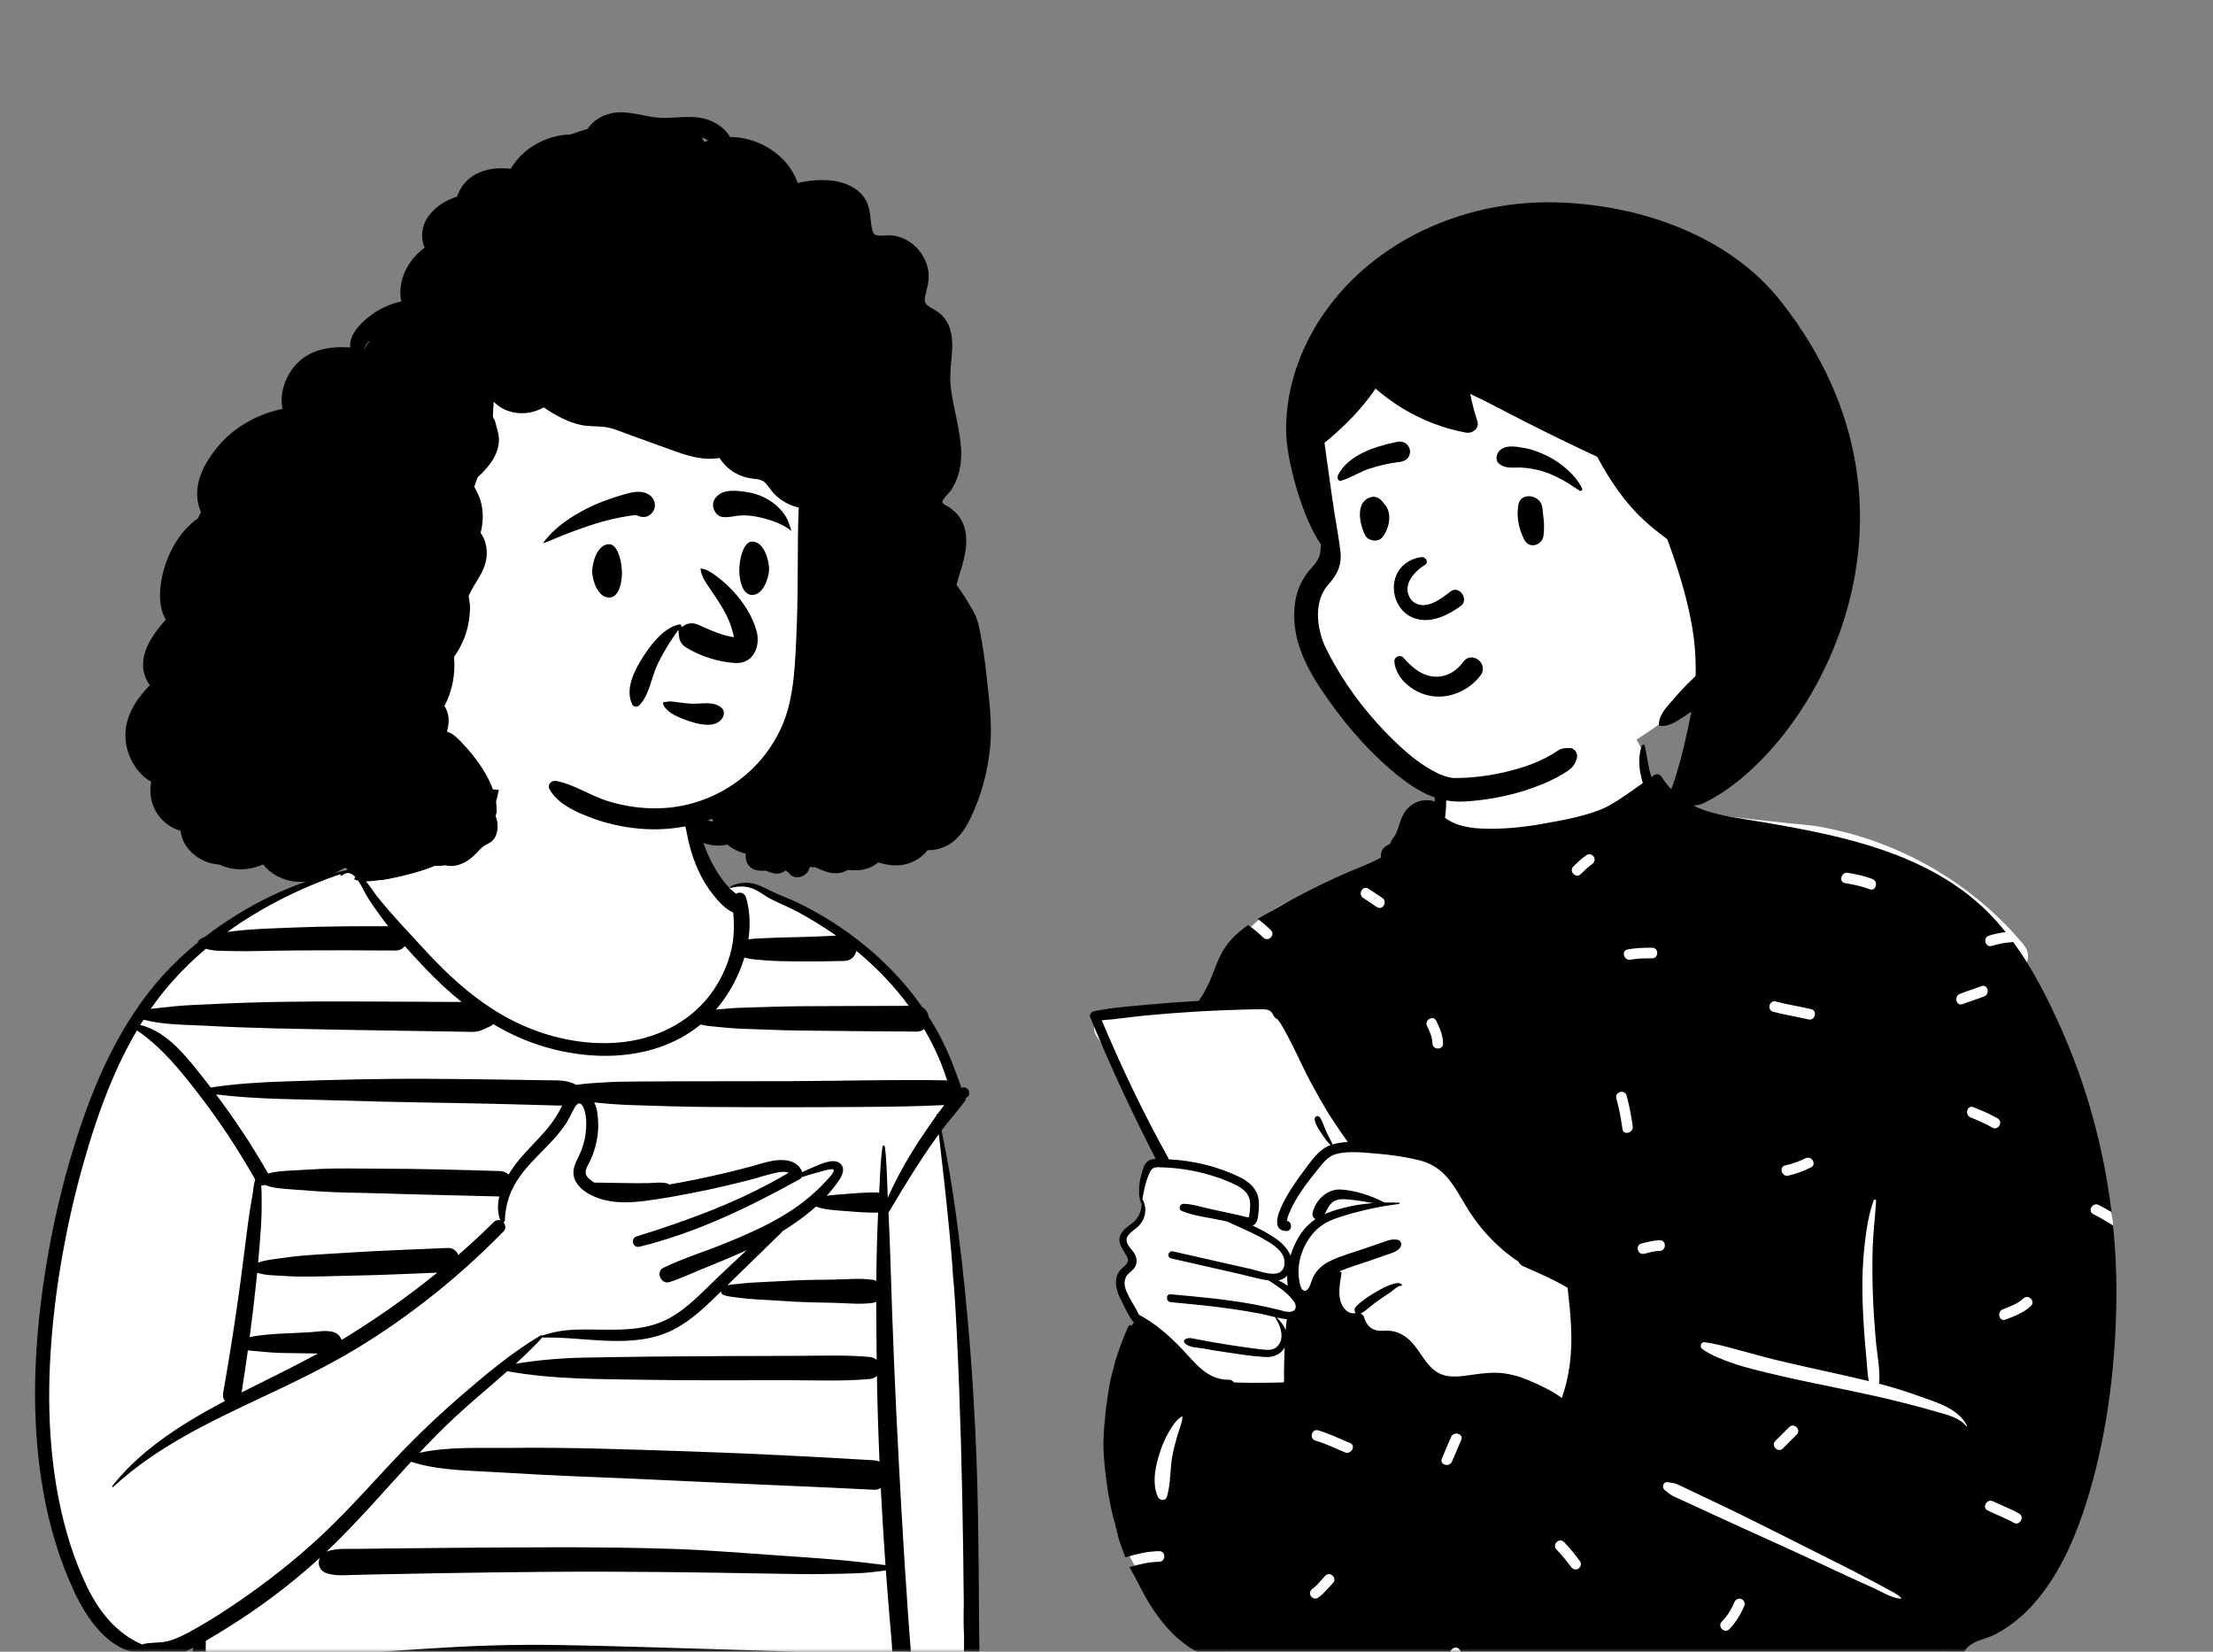<?xml version="1.0" encoding="UTF-8"?> <svg xmlns="http://www.w3.org/2000/svg" width="335" height="250" viewBox="0 0 335 250" fill="none"><rect x="0" y="0" width="335" height="250" fill="#808080" stroke="none"/> <mask id="mask0_573_1350" style="mask-type:alpha" maskUnits="userSpaceOnUse" x="0" y="0" width="335" height="250"> <rect width="335" height="250" transform="matrix(-1 0 0 1 335 0)" fill="#D9D9D9"></rect> </mask> <g mask="url(#mask0_573_1350)"> <path fill-rule="evenodd" clip-rule="evenodd" d="M184.585 150.866C186.338 144.064 187.95 141.18 191.065 138.816C193.978 136.605 198.231 134.748 204.436 133.391C210.899 132.261 211.082 128.901 212.703 123.502C213.175 121.878 215.518 121.446 216.529 122.616C216.672 122.463 216.82 122.322 216.974 122.194C216.836 121.42 217.963 119.201 217.926 118.46C217.533 110.731 220.061 106.849 226.37 105.406C227.742 105.092 237.062 104.907 238.4 105.277C244.248 106.895 250.006 112.03 249.125 118.216C250.961 120.616 252.758 122.08 255.59 122.853C261.893 123.654 268.196 124.366 274.501 124.975C286.843 126.911 298.415 133.445 306.324 142.975C307.053 143.854 307.264 145.048 306.62 145.986C307.124 148.147 309.963 153.388 307.73 154.869C311.403 163.656 319.854 180.64 319.872 185.492C319.937 205.876 317.735 232.408 297.625 243.688C296.82 244.48 296.704 245.356 296.356 246.534C295.472 250.245 292.261 252.897 288.746 252.681C271.433 253.066 254.664 250.953 237.35 250.851C229.715 250.806 220.533 251.946 213.9 252.705C207.267 253.464 200.572 252.793 194.207 250.851C193.67 251.696 192.585 252.188 191.484 251.946C184.885 250.634 179.549 246.567 174.902 242.122C173.482 239.538 167.935 232.175 170.14 229.612C168.141 221.162 168.245 212.082 171.796 204.036C171.293 202.561 172.211 200.94 171.796 199.417C171.497 198.314 170.729 197.859 170.343 196.767C169.799 195.231 170.39 193.171 171.002 191.603C171.253 190.822 170.541 189.981 170.343 189.184C169.404 185.425 171.554 185.756 173.105 183.243C173.082 183.235 172.678 181.441 172.68 181.45C172.443 180.169 173.037 178.528 173.556 177.458C173.907 176.736 174.658 176.283 175.404 176.366C174.653 173.814 173.702 171.691 172.68 169.232C170.873 164.899 168.585 160.749 165.989 156.826C164.926 155.22 166.354 153.359 168.074 153.25C173.641 152.896 179.148 152.094 184.585 150.866Z" fill="white"></path> <path fill-rule="evenodd" clip-rule="evenodd" d="M200.833 183.638C203.06 182.765 205.457 182.282 207.867 182.095C206.57 181.867 205.268 181.648 203.957 181.535C203.042 181.457 202.193 181.465 201.505 182.159C201.046 182.622 200.831 183.218 200.529 183.765C200.628 183.721 200.73 183.678 200.833 183.638ZM176.932 175.472C180.579 175.658 184.23 176.525 187.529 178.096C188.878 178.74 190.101 179.67 190.459 181.199C190.64 181.98 190.596 182.787 190.5 183.576C190.427 184.174 190.409 184.936 189.89 185.341C189.802 185.409 189.707 185.461 189.609 185.5C190.826 186.049 191.984 186.709 193.014 187.389C193.955 188.011 194.923 188.969 195.358 190.049C195.394 189.927 195.43 189.812 195.466 189.703C196.206 187.514 197.347 185.721 199.143 184.516C198.825 184.373 198.606 184.035 198.709 183.568C199.135 181.618 200.936 179.924 202.969 180.044C205.196 180.175 207.588 180.986 209.601 182.01C210.335 181.994 211.068 182.004 211.792 182.036C211.916 182.04 211.91 182.21 211.792 182.224C211.204 182.298 210.617 182.381 210.03 182.477C208.634 182.701 207.242 182.984 205.88 183.336C204.246 183.759 202.557 184.184 201.03 184.922C198.069 186.357 196.237 190.108 196.613 193.372C196.675 193.907 196.882 195.525 197.625 195.358C198.252 195.217 198.502 193.907 198.721 193.422C199.308 192.134 200.366 191.293 201.635 190.724C203.126 190.053 204.721 189.601 206.266 189.074C207.141 188.774 208.016 188.474 208.893 188.176C209.79 187.868 210.643 187.444 211.599 187.659C212.176 187.79 212.242 188.478 211.918 188.872C211.426 189.474 210.693 189.651 209.983 189.899C209.046 190.225 208.111 190.551 207.175 190.877C205.729 191.38 204.214 191.804 202.804 192.42L202.848 192.521C202.963 192.488 203.098 192.603 203.076 192.744C202.865 194.046 202.571 195.551 202.897 196.855C203.154 197.889 204.062 199.035 205.24 198.731C205.055 198.562 204.987 198.27 205.111 198C205.578 197.002 211.693 193.062 212.238 194.525C212.256 194.577 212.2 194.615 212.156 194.608C211.691 194.511 210.913 195.304 210.541 195.555C210.004 195.918 209.459 196.272 208.927 196.644C208.346 197.051 207.779 197.477 207.226 197.918C206.791 198.264 206.463 198.624 205.964 198.799C206.226 198.924 206.433 199.155 206.521 199.451C206.747 200.222 207.181 200.876 207.936 201.216C208.726 201.57 209.617 201.347 210.45 201.433C211.584 201.548 212.574 202.087 213.401 202.858C215.137 204.48 216.008 207.337 218.436 208.104C219.886 208.561 221.495 208.273 222.964 208.066C224.603 207.834 226.2 207.651 227.852 207.893C229.433 208.124 230.927 208.671 232.372 209.339C233.725 209.965 235.222 210.674 236.423 211.607C236.67 210.845 236.92 210.09 237.109 209.311C237.555 207.47 237.797 205.595 237.855 203.703C237.909 201.902 237.809 200.093 237.654 198.3C237.577 197.404 237.457 196.513 237.38 195.618C237.36 195.392 237.32 195.151 237.29 194.909C235.146 193.643 232.893 192.674 230.622 191.676C230.616 191.674 230.61 191.669 230.603 191.668C230.533 191.635 230.465 191.605 230.394 191.575C230.396 191.571 230.398 191.567 230.402 191.563C230.143 191.404 229.962 191.192 229.853 190.955C226.58 188.784 223.845 185.82 221.805 182.362C220.95 180.914 220.127 179.41 219.009 178.141C217.818 176.786 216.404 175.981 214.654 175.563C212.608 175.072 210.5 174.778 208.404 174.611C207.26 174.521 205.981 174.38 204.733 174.386C203.864 174.392 203.014 174.466 202.233 174.681C201.076 174.999 200.4 175.879 199.674 176.768C198.98 177.622 198.29 178.477 197.643 179.366C197.029 180.209 196.45 181.081 195.947 181.994C195.645 182.542 195.366 183.105 195.13 183.687C195.048 183.892 194.939 184.125 194.889 184.339C194.839 184.554 194.931 184.781 194.69 184.781C195.685 184.795 195.675 186.387 194.686 186.329C190.811 186.103 196.361 178.537 197.172 177.483C198.321 175.989 199.505 174.042 201.344 173.347C201.37 173.337 201.398 173.327 201.424 173.319C200.889 172.812 200.467 172.204 200.062 171.586C199.646 170.951 199.149 170.222 199.012 169.468C198.926 168.987 199.523 168.713 199.807 169.133C200.219 169.747 200.419 170.524 200.726 171.198C201.04 171.882 201.422 172.528 201.724 173.218C202.45 172.995 203.235 172.893 204.033 172.858C203.025 171.494 201.304 168.862 201.096 168.524C200.143 166.958 199.236 165.344 198.369 163.728C197.432 161.978 196.629 160.155 195.732 158.384C195.223 157.38 194.71 156.367 194.145 155.393C193.949 155.059 193.74 154.725 193.503 154.421C193.457 154.361 193.398 154.311 193.344 154.254C193.282 154.22 193.217 154.182 193.181 154.162C192.855 153.975 192.741 153.54 192.511 153.264C192.145 152.82 191.715 152.768 191.163 152.761C189.989 152.749 188.81 152.796 187.637 152.828C185.913 152.876 184.192 152.944 182.47 153.035C181.949 153.063 181.43 153.091 180.909 153.124C178.404 153.273 175.902 153.468 173.406 153.707C171.197 153.918 168.988 154.263 166.778 154.428C169.771 161.541 173.09 168.526 176.848 175.267C176.886 175.335 176.914 175.404 176.932 175.472ZM193.539 193.798C194.022 194.02 194.491 194.295 194.927 194.61C194.855 194.121 194.837 193.605 194.857 193.088C194.497 193.474 194.036 193.696 193.539 193.798ZM172.931 181.562C172.965 181.566 172.997 181.584 173.013 181.618C173.681 182.996 173.402 184.536 172.311 185.616C171.74 186.18 170.495 186.816 170.535 187.741C170.57 188.49 171.384 189.118 171.732 189.736C172.056 190.311 172.177 190.943 171.917 191.567C171.585 192.366 170.658 192.684 170.34 193.469C169.938 194.464 170.592 195.666 171.05 196.533C171.477 197.336 172.028 198.139 172.394 198.988C174.846 200.258 177.041 202.206 178.927 204.184C180.993 206.347 182.765 208.893 186.046 208.829C186.374 208.822 186.623 208.996 186.772 209.235C187.686 209.277 188.601 209.295 189.514 209.299C191.119 209.307 192.724 209.291 194.328 209.241C194.44 208.853 194.358 208.325 194.364 207.997C194.384 206.941 194.394 205.886 194.438 204.83C194.45 204.536 194.462 204.24 194.474 203.946C193.897 204.991 192.771 205.466 191.487 205.393C189.424 205.273 187.348 204.935 185.304 204.631C184.228 204.472 183.154 204.291 182.081 204.097C181.2 203.94 179.957 203.981 179.342 203.274C179.197 203.11 179.189 202.808 179.416 202.697C180.026 202.397 180.41 202.564 181.08 202.693C181.896 202.852 182.715 203.003 183.536 203.144C185.111 203.417 186.69 203.671 188.273 203.894C189.174 204.021 190.077 204.146 190.98 204.244C191.769 204.329 192.658 204.444 193.294 203.85C194.575 202.651 193.857 200.64 193.046 199.429C193.03 199.405 193.03 199.383 193.036 199.362C192.272 199.183 191.509 198.974 190.749 198.827C189.287 198.545 187.814 198.308 186.34 198.097C183.31 197.664 180.261 197.378 177.216 197.091C176.461 197.018 176.453 195.831 177.216 195.901C181.591 196.302 185.988 196.682 190.305 197.525C191.387 197.734 192.461 197.972 193.529 198.24C194.034 198.365 194.575 198.56 195.104 198.566C195.136 198.566 195.169 198.566 195.201 198.564C196.237 198.532 196.387 197.644 195.818 196.906C195.748 196.815 195.675 196.724 195.601 196.638C194.595 195.438 193.342 194.638 192.051 193.808C190.604 193.611 189.162 193.173 187.746 192.851C184.25 192.054 180.754 191.257 177.256 190.462C176.57 190.305 176.862 189.251 177.547 189.406C180.203 190.007 182.858 190.609 185.513 191.211L189.399 192.092C190.176 192.267 191.146 192.619 192.059 192.746C192.509 192.808 192.946 192.816 193.34 192.724C194.613 192.422 194.678 190.83 194.128 189.884C193.513 188.822 192.35 188.158 191.318 187.556C189.53 186.512 187.627 185.761 185.769 184.896C185.439 184.823 185.109 184.751 184.779 184.679C182.86 184.256 180.667 184.049 178.861 183.274C178.32 183.045 178.616 182.191 179.151 182.203C180.553 182.234 182.019 182.733 183.389 183.028C184.871 183.35 186.356 183.67 187.838 183.99C187.987 184.023 188.868 184.304 189.001 184.242C189.086 184.202 189.116 183.908 189.144 183.715C189.235 183.079 189.301 182.411 189.202 181.773C188.985 180.342 187.792 179.67 186.585 179.121C183.898 177.899 180.951 177.135 178.018 176.829C177.342 176.758 176.666 176.714 175.987 176.692C175.188 176.668 174.53 176.527 174.126 177.314C173.49 178.553 173.14 180.147 172.931 181.562ZM176.663 226.506C177.249 224.48 177.089 222.316 177.491 220.25C177.698 219.184 177.98 218.126 178.289 217.085C178.538 216.245 178.953 215.35 179 214.473C179.003 214.414 178.934 214.381 178.887 214.408C178.06 214.881 177.426 215.904 176.955 216.707C176.391 217.668 175.96 218.674 175.613 219.732C174.92 221.839 174.352 224.382 175.245 226.506C175.511 227.138 176.444 227.264 176.663 226.506ZM194.76 199.67C194.265 199.622 193.77 199.527 193.276 199.417C193.829 199.956 194.34 200.606 194.624 201.327C194.668 200.773 194.724 200.222 194.798 199.673C194.786 199.673 194.772 199.673 194.76 199.67ZM199.516 241.843C200.388 241.233 201.024 240.382 201.764 239.63C202.492 238.891 201.354 237.753 200.626 238.492C199.995 239.133 199.447 239.934 198.704 240.452C198.346 240.702 198.18 241.153 198.415 241.554C198.622 241.908 199.159 242.092 199.516 241.843ZM204.382 218.43C202.789 217.741 201.223 216.991 199.555 216.494C198.559 216.197 198.137 217.752 199.128 218.046C200.663 218.504 202.103 219.186 203.57 219.82C204.512 220.227 205.33 218.84 204.382 218.43ZM221.204 217.948C221.594 216.986 220.037 216.572 219.653 217.52C219.211 218.611 218.704 219.674 218.262 220.765C217.873 221.727 219.43 222.141 219.814 221.193C220.256 220.102 220.763 219.039 221.204 217.948ZM237.809 237.149C238.068 237.495 238.501 237.683 238.909 237.438C239.252 237.233 239.461 236.687 239.198 236.337C238.431 235.314 237.654 234.304 236.755 233.392C236.026 232.653 234.889 233.792 235.617 234.53C236.42 235.344 237.123 236.236 237.809 237.149ZM240.183 129.412C239.444 129.916 238.797 130.529 238.166 131.16C237.432 131.894 238.571 133.032 239.304 132.298C239.836 131.767 240.372 131.227 240.995 130.802C241.355 130.556 241.516 130.098 241.284 129.7C241.075 129.344 240.542 129.167 240.183 129.412ZM216.026 155.318C216.444 156.154 216.82 156.974 216.843 157.925C216.869 158.961 218.478 158.961 218.452 157.925C218.422 156.681 217.963 155.602 217.416 154.505C216.953 153.577 215.565 154.393 216.026 155.318ZM207.163 134.512C206.298 133.935 205.493 135.33 206.351 135.902C207.046 136.365 207.741 136.829 208.436 137.293C209.301 137.869 210.106 136.474 209.249 135.903C208.553 135.439 207.858 134.975 207.163 134.512ZM245.606 170.889C245.754 171.912 247.304 171.474 247.158 170.461C246.932 168.895 246.656 167.35 246.231 165.824C245.953 164.826 244.401 165.253 244.679 166.252C245.104 167.778 245.38 169.323 245.606 170.889ZM251.248 189.33C252.284 189.308 252.284 187.698 251.248 187.72C250.311 187.74 249.39 187.986 248.485 188.212C247.48 188.464 247.908 190.016 248.913 189.765C249.678 189.574 250.456 189.347 251.248 189.33ZM253.331 226.477C253.687 226.65 254.052 226.806 254.412 226.971C255.132 227.3 255.852 227.63 256.572 227.961C258.071 228.649 259.57 229.34 261.067 230.033C264.064 231.421 267.084 232.76 270.089 234.133C273.152 235.533 276.208 236.952 279.26 238.378C280.698 239.049 282.147 239.696 283.593 240.35C284.829 240.909 286.357 241.887 287.714 241.979C287.784 241.983 287.807 241.895 287.767 241.85C287.255 241.266 286.437 240.927 285.763 240.548C285.075 240.16 284.373 239.796 283.675 239.426C282.22 238.655 280.763 237.89 279.294 237.146C276.355 235.658 273.411 234.181 270.466 232.706C267.462 231.201 264.462 229.687 261.432 228.236C260.006 227.552 258.578 226.871 257.149 226.192C256.375 225.824 255.601 225.457 254.826 225.09C254.492 224.932 254.16 224.761 253.818 224.619C253.364 224.431 253.019 224.469 252.55 224.354C251.786 224.165 251.455 225.137 252.042 225.561C252.525 225.909 252.779 226.208 253.331 226.477ZM264.074 242.984C264.239 242.583 263.893 242.095 263.512 241.994C263.055 241.874 262.689 242.151 262.522 242.556C262.081 243.63 261.453 244.615 260.644 245.447C259.921 246.19 261.058 247.329 261.782 246.585C262.795 245.542 263.524 244.324 264.074 242.984ZM271.978 217.144C272.711 216.41 271.573 215.272 270.84 216.006L268.754 218.092C268.02 218.826 269.159 219.964 269.892 219.23L271.978 217.144ZM293.374 213.742C294.874 214.182 296.622 214.587 297.645 215.866C297.695 215.929 297.778 215.849 297.748 215.786C296.44 213.072 292.687 212.12 290.088 211.169C288.25 210.497 286.364 209.939 284.463 209.441C284.653 207.27 284.129 204.944 283.946 202.785C283.752 200.479 283.594 198.167 283.512 195.854C283.429 193.495 283.409 191.119 283.487 188.759C283.564 186.408 283.869 184.085 284.003 181.742C284.016 181.515 283.7 181.504 283.632 181.692C282.842 183.866 282.505 186.275 282.248 188.568C281.983 190.931 281.895 193.286 281.929 195.662C281.964 198.105 282.106 200.542 282.301 202.977C282.393 204.131 282.501 205.284 282.602 206.438C282.679 207.318 282.715 208.191 282.894 209.043C281.747 208.762 280.598 208.495 279.452 208.236C275.798 207.411 272.128 206.646 268.489 205.754C266.703 205.316 264.942 204.792 263.164 204.326C261.49 203.888 259.723 203.356 258.003 203.16C257.39 203.09 257.312 203.93 257.718 204.215C259.115 205.196 260.971 205.88 262.585 206.429C264.204 206.98 265.888 207.377 267.548 207.785C271.01 208.637 274.505 209.333 277.995 210.059C281.479 210.783 284.971 211.503 288.416 212.397C290.076 212.827 291.729 213.259 293.374 213.742ZM301.591 170.674C302.487 171.201 303.295 169.809 302.403 169.284C301.235 168.598 299.99 168.083 298.735 167.58C297.772 167.195 297.357 168.752 298.307 169.133C299.435 169.584 300.541 170.058 301.591 170.674ZM304.835 230.483C305.733 231.004 306.543 229.613 305.647 229.093C304.389 228.364 303.011 227.877 301.707 227.239C300.78 226.784 299.965 228.174 300.895 228.629C302.199 229.267 303.577 229.754 304.835 230.483ZM306.294 196.533C305.425 197.358 304.266 197.747 303.173 198.181C302.22 198.558 302.638 200.115 303.601 199.733C304.963 199.193 306.35 198.699 307.432 197.671C308.185 196.956 307.045 195.82 306.294 196.533ZM296.685 150.426C295.73 150.801 296.148 152.357 297.113 151.978C298.182 151.559 299.287 151.239 300.357 150.819C301.311 150.445 300.893 148.888 299.929 149.267C298.859 149.686 297.754 150.006 296.685 150.426ZM279.733 132.112C278.718 131.941 278.286 133.493 279.305 133.665C280.569 133.878 281.814 134.128 283.013 134.592C283.981 134.967 284.396 133.409 283.441 133.04C282.242 132.576 280.997 132.326 279.733 132.112ZM274.132 176.702C275.062 176.244 274.246 174.856 273.32 175.312C272.344 175.792 271.333 176.163 270.268 176.389C269.254 176.606 269.686 178.157 270.696 177.942C271.894 177.686 273.034 177.241 274.132 176.702ZM268.842 151.585C267.84 151.31 267.416 152.864 268.414 153.137C270.169 153.618 271.976 153.868 273.744 154.296C274.751 154.54 275.178 152.988 274.172 152.744C272.404 152.316 270.597 152.066 268.842 151.585ZM246.4 143.703C245.381 143.892 245.815 145.443 246.828 145.256C247.905 145.056 248.997 145.053 250.09 145.052C251.127 145.052 251.125 143.442 250.09 143.442C248.849 143.443 247.623 143.477 246.4 143.703ZM173.209 152.114C175.838 151.862 178.471 151.661 181.108 151.51C181.231 151.504 181.351 151.496 181.474 151.49C181.488 151.462 181.506 151.435 181.524 151.407C182.385 150.143 183.019 148.88 183.568 147.451C184.093 146.09 184.602 144.688 185.411 143.461C186.333 142.062 187.578 140.968 188.943 140.019C189.77 140.576 190.538 141.228 191.241 141.919C191.981 142.646 193.119 141.508 192.379 140.781C191.755 140.167 191.088 139.599 190.383 139.087C191.197 138.592 192.027 138.127 192.837 137.665C195.873 135.933 198.98 134.331 202.152 132.866C203.627 132.183 205.119 131.578 206.622 130.964C207.431 130.634 208.229 130.209 209.038 129.827C208.98 129.255 209.151 128.616 209.589 128.239C209.913 127.964 210.164 127.861 210.551 127.666C210.637 127.636 210.689 127.617 210.714 127.607C210.695 127.611 210.643 127.628 210.557 127.656C210.351 127.75 210.335 127.722 210.508 127.573C210.518 127.247 211.16 126.559 211.307 126.223C211.818 125.07 211.977 123.85 212.731 122.8C213.771 121.353 215.517 120.806 217.145 121.297C217.313 119.556 217.358 117.739 218.013 116.185C218.031 116.143 218.09 116.125 218.116 116.171C218.8 117.337 218.858 118.634 218.91 119.979C218.961 121.24 218.913 122.53 218.748 123.784C218.852 123.864 218.959 123.941 219.069 124.015C219.588 124.357 220.148 124.621 220.735 124.817C221.853 125.187 223.026 125.348 224.199 125.404C227.226 125.549 230.346 125.243 233.323 124.724C236.334 124.199 240.951 123.41 243.63 121.902C245.398 120.909 247.03 119.695 248.683 118.52C248.084 116.588 247.931 114.511 248.534 112.879C248.607 112.684 248.912 112.648 248.971 112.879C249.349 114.437 249.46 116.002 249.962 117.542C249.97 117.564 249.978 117.588 249.987 117.61C250.143 117.504 250.3 117.399 250.457 117.294C250.819 117.055 251.312 117.234 251.529 117.576C255.003 123.052 260.505 123.365 266.282 124.344C272.604 125.414 278.959 126.569 285.037 128.664C290.851 130.668 296.407 133.586 300.808 137.945C301.804 138.932 302.736 139.983 303.615 141.081C302.764 141.188 301.921 141.355 301.088 141.617C300.101 141.927 300.525 143.481 301.515 143.169C302.586 142.833 303.668 142.666 304.762 142.583C307.752 146.676 310.084 151.317 312.1 155.884C315.968 164.642 318.485 173.969 319.644 183.464C319.008 183.083 318.36 182.72 317.697 182.382C316.775 181.913 315.961 183.302 316.884 183.772C317.91 184.294 318.905 184.869 319.87 185.492C320.291 189.648 320.455 193.832 320.356 198.008C320.12 207.965 318.777 218.214 315.737 227.714C314.247 232.376 312.271 237.001 309.329 240.941C307.997 242.726 306.484 244.336 304.702 245.678C303.839 246.33 302.926 246.912 301.962 247.402C300.721 248.038 299.104 248.248 298.034 249.147C297.682 249.443 297.41 249.833 297.205 250.274C297.324 251.111 297.338 251.95 297.109 252.787C297.036 253.049 296.839 253.262 296.596 253.365C296.592 253.437 296.592 253.508 296.592 253.576C296.592 253.608 296.543 253.616 296.537 253.584C296.527 253.522 296.517 253.459 296.507 253.395C296.429 253.421 296.346 253.434 296.262 253.434C293.206 253.445 290.147 253.371 287.087 253.267C287.324 252.542 287.58 251.823 287.826 251.098C288.16 250.113 286.606 249.694 286.274 250.67C285.987 251.518 285.686 252.358 285.418 253.208C282.14 253.086 278.863 252.94 275.591 252.832C268.633 252.6 261.678 252.524 254.718 252.377C243.91 252.148 233.023 251.679 222.198 252.138C221.824 251.343 221.405 250.566 221.007 249.782C220.539 248.857 219.151 249.673 219.618 250.595C219.894 251.139 220.18 251.677 220.452 252.221C218.26 252.335 216.069 252.486 213.884 252.691C210.155 253.041 206.461 253.663 202.736 254.049C198.948 254.444 195.243 254.373 191.485 253.747C190.809 253.635 190.411 253.226 190.246 252.719C190.24 252.717 190.236 252.713 190.232 252.707C190.039 252.481 189.858 252.295 189.671 252.131C189.448 251.987 189.206 251.864 188.923 251.755C188.394 251.554 187.842 251.431 187.283 251.349C186.668 251.256 186.044 251.248 185.429 251.172C184.91 251.105 184.403 251.006 183.896 250.886C182.985 250.669 182.12 250.385 181.259 250.008C180.508 249.681 179.831 249.21 179.191 248.696C177.867 247.728 176.721 246.493 175.719 245.209C175.136 244.458 174.586 243.68 174.088 242.869C173.219 241.464 172.478 240.005 171.73 238.534C171.459 238.098 171.211 237.652 170.984 237.196C172.447 236.765 173.923 236.414 175.473 236.389C176.51 236.372 176.51 234.762 175.473 234.779C173.695 234.807 172.014 235.223 170.343 235.718C170.261 235.502 170.183 235.284 170.111 235.063C169.912 234.602 169.747 234.129 169.61 233.65C169.53 233.433 169.449 233.216 169.369 232.998C169.188 232.246 169.007 231.491 168.823 230.736C168.459 229.529 168.172 228.304 167.961 227.062C167.784 226.245 167.647 225.422 167.554 224.589C167.273 222.57 167.043 220.556 167.027 218.516C167.051 217.258 167.132 216.002 167.269 214.753C167.327 213.903 167.425 213.058 167.558 212.219C167.731 210.971 167.902 209.736 168.19 208.504C168.405 207.671 168.62 206.838 168.836 206.005C169.373 204.269 170.006 202.566 170.737 200.902C170.777 200.797 170.98 200.568 171.103 200.566C171.195 200.564 171.324 200.648 171.282 200.761C171.278 200.771 171.274 200.783 171.269 200.793C171.312 200.699 171.352 200.602 171.394 200.507C171.43 200.419 171.571 200.242 171.68 200.244C171.686 200.244 171.692 200.244 171.7 200.246C171.672 200.226 171.646 200.2 171.619 200.17C170.897 199.314 170.429 198.189 169.912 197.199C169.483 196.382 169.079 195.521 168.962 194.597C168.86 193.787 168.998 192.987 169.507 192.331C170.087 191.585 171.177 191.235 170.571 190.156C169.884 188.929 168.872 187.864 169.88 186.47C170.392 185.759 171.205 185.369 171.809 184.751C172.503 184.037 172.833 183.081 172.814 182.105C172.772 182.129 172.716 182.117 172.696 182.057C172.112 180.294 172.535 178.358 173.132 176.641C173.458 175.71 174.148 175.454 174.951 175.408C171.475 168.617 168.222 161.716 165.323 154.657C165.227 154.425 165.132 154.194 165.038 153.963C164.897 153.617 165.195 153.156 165.539 153.079C168.045 152.53 170.656 152.355 173.209 152.114Z" fill="black"></path> <path fill-rule="evenodd" clip-rule="evenodd" d="M242.861 35.581C212.372 34.081 210.242 42.946 206.056 48.597C203.978 51.402 198.614 55.556 197.724 65.148C197.106 71.806 201.038 79.481 201.038 85.43C201.038 88.467 197.322 94.987 199.052 99.413C202.903 109.266 211.058 120.2 221.45 120.2C231.841 120.2 251.024 114.47 262.506 98.023C266.267 92.636 273.349 37.081 242.861 35.581Z" fill="white"></path> <path fill-rule="evenodd" clip-rule="evenodd" d="M198.484 86.024C199.149 85.29 199.666 84.686 199.839 83.676C199.912 83.255 199.944 82.823 199.958 82.388C197.285 78.649 194.686 69.818 194.686 64.987C194.686 58.173 197.198 51.616 201.322 46.193C209.36 35.63 222.741 30.215 235.836 30.639C248.376 31.044 261.714 35.668 269.536 45.553C295.489 78.349 273.707 114.171 257.753 121.624C256.364 122.273 251.879 122.047 252.504 120.662C254.299 116.682 255.714 109.351 256.043 107.701C255.533 108.045 255.018 108.381 254.501 108.729C253.585 109.343 252.358 110.045 251.208 109.842C251.153 109.832 251.119 109.774 251.117 109.723C251.065 108.643 251.837 107.532 252.517 106.761C253.461 105.69 254.358 104.594 255.374 103.59C255.806 103.161 256.245 102.736 256.683 102.312C256.739 99.764 256.568 97.205 256.112 94.643C255.321 90.202 253.957 85.875 252.391 81.617C251.081 80.651 249.81 79.635 248.633 78.524C245.799 75.85 243.636 72.578 241.782 69.137C241.76 69.127 241.735 69.115 241.713 69.105C238.119 67.432 234.554 65.696 231.018 63.905C229.194 62.981 227.381 62.035 225.569 61.09C224.583 60.574 223.567 60.105 222.56 59.621C222.831 61.013 223.197 62.386 223.642 63.736C224.008 64.845 222.889 65.663 221.9 65.48C218.53 64.857 215.274 63.603 212.343 61.828C210.891 60.949 209.509 59.933 208.227 58.818C206.946 60.727 205.389 62.518 203.818 64.06C202.758 65.1 201.65 66.09 200.499 67.028C201.02 70.616 201.467 74.212 202.032 77.792C202.328 79.663 202.684 81.535 202.907 83.416C203.15 85.467 202.472 86.928 201.123 88.427C199.236 90.522 199.238 93.552 199.96 96.154C200.049 96.476 200.159 96.79 200.274 97.102C200.298 97.166 200.368 97.341 200.395 97.41C200.395 97.412 200.395 97.414 200.397 97.418C200.397 97.42 200.399 97.424 200.399 97.424C200.401 97.424 200.401 97.426 200.403 97.428V97.432V97.434L200.405 97.436C200.489 97.633 200.58 97.826 200.67 98.019C201.083 98.891 201.543 99.742 202.022 100.579C204.375 104.712 207.348 108.494 210.736 111.83C212.313 113.384 213.952 114.829 215.805 116.012C216.195 116.259 216.593 116.499 217.002 116.718C217.221 116.837 217.446 116.948 217.672 117.06C218.001 117.223 217.865 117.159 218.066 117.239C218.43 117.382 218.802 117.507 219.182 117.605C219.385 117.658 219.591 117.702 219.798 117.74C219.8 117.74 219.804 117.742 219.81 117.742C219.812 117.742 219.814 117.744 219.816 117.742C219.818 117.744 219.822 117.744 219.826 117.744C219.902 117.75 220.039 117.762 220.065 117.762C222.954 117.773 225.818 117.384 228.614 116.666C230.129 116.275 231.642 115.802 233.066 115.153C233.79 114.821 234.498 114.452 235.176 114.036C235.48 113.849 235.767 113.623 236.087 113.46C236.566 113.215 237.035 113.241 237.551 113.219C238.34 113.186 238.899 114.012 238.706 114.736C238.471 115.619 238.101 116.14 237.34 116.666C236.733 117.084 236.089 117.454 235.433 117.791C234.005 118.525 232.495 119.123 230.966 119.612C228.103 120.525 225.09 121.087 222.093 121.292C219.91 121.441 218.02 121.149 216.032 120.229C213.934 119.257 212.053 117.807 210.313 116.301C206.417 112.933 203.028 108.846 200.153 104.582C197.452 100.573 195.356 96.208 196.046 91.232C196.321 89.236 197.134 87.517 198.484 86.024Z" fill="black"></path> <path fill-rule="evenodd" clip-rule="evenodd" d="M220.694 104.856C222.047 104.304 223.253 103.384 224.135 102.208C224.442 101.799 224.521 101.368 224.457 100.973C224.385 100.529 224.122 100.126 223.764 99.856C223.405 99.586 222.956 99.452 222.521 99.52C222.144 99.579 221.768 99.786 221.471 100.215L221.409 100.301C220.884 101.01 220.201 101.593 219.422 101.968C218.672 102.33 217.832 102.499 216.964 102.401C215.31 102.214 214.169 101.319 212.958 100.103C212.807 99.95 212.657 99.791 212.506 99.631C212.411 99.485 212.278 99.391 212.131 99.342C211.968 99.287 211.783 99.291 211.614 99.35C211.451 99.407 211.306 99.514 211.208 99.658C211.115 99.794 211.062 99.963 211.079 100.157C211.19 101.417 211.848 102.541 212.783 103.423C213.822 104.404 215.198 105.082 216.494 105.32C217.922 105.582 219.377 105.394 220.694 104.856ZM215.821 85.425C214.302 86.349 211.987 88.503 213.622 90.793C215.545 92.812 218.314 90.497 219.679 89.45C220.944 88.638 222.366 90.725 221.192 91.673C211.331 98.977 207.329 85.667 215.053 84.34C215.903 84.193 216.219 85.14 215.821 85.425ZM233.492 76.929C233.325 74.845 230.152 74.372 229.836 76.434C229.554 78.282 229.886 79.979 230.718 81.642C231.513 83.231 233.51 82.489 233.661 81.043C233.864 79.103 233.597 78.226 233.492 76.929ZM209.341 76.007C208.899 75.427 208.26 75.032 207.495 75.255C205.104 75.954 205.809 79.349 206.649 81.002C207.105 81.9 208.579 82.127 209.246 81.337C210.332 80.048 210.852 77.475 209.471 76.205C209.434 76.14 209.392 76.073 209.341 76.007ZM230.752 67.81L230.374 67.744C229.206 67.542 227.753 67.348 226.927 68.287C226.488 68.786 226.338 69.712 226.927 70.189C227.963 71.028 229.109 70.703 230.351 70.774C231.374 70.832 232.358 71.002 233.344 71.284C235.507 71.902 237.269 73.031 239.116 74.271C239.358 74.433 239.606 74.123 239.49 73.896C238.424 71.807 236.357 70.091 234.288 69.044C233.183 68.486 231.974 68.023 230.752 67.81ZM211.521 66.874L211.231 66.934C208.086 67.591 203.999 68.905 202.51 71.996C202.453 72.433 202.513 72.527 202.562 72.588L202.578 72.608C202.618 72.661 202.65 72.733 202.84 72.792C202.892 72.78 202.945 72.766 202.999 72.752C203.682 72.573 204.222 72.327 204.745 72.071L205.312 71.791C205.97 71.469 206.633 71.158 207.337 70.928C208.838 70.438 210.382 70.093 211.95 69.909C212.289 69.869 212.617 69.754 212.875 69.558C213.12 69.371 213.307 69.113 213.392 68.769C213.503 68.325 213.471 67.988 213.233 67.587C213.054 67.286 212.797 67.077 212.502 66.957C212.202 66.835 211.86 66.806 211.521 66.874Z" fill="black"></path> <path fill-rule="evenodd" clip-rule="evenodd" d="M144.746 195.786C143.421 191.714 144.999 187.01 143.967 182.62C143.614 180.883 142.942 174.431 142.268 170.659C141.89 168.548 144.148 167.893 144.495 167.051C146.936 159.485 129.125 141.684 128.038 141.028C126.409 140.087 124.967 139.276 123.375 138.314C118.731 136.682 113.163 132.142 108.953 135.058C101.658 124.195 104.544 110.812 100.586 109.221C96.628 107.631 84.939 104.416 78.257 108.521C74.251 111.486 74.547 116.589 72.719 120.798C71.647 122.78 71.12 125.65 69.871 126.942C65.628 131.333 60.337 132.09 54.421 132.835C53.971 132.892 53.497 131.666 53.059 131.817C43.081 135.267 31.471 136.274 20.17 155.592C18.575 158.355 14.269 162.788 15.709 165.98C6.224 188.045 -3.109 237.708 22.917 250.093C23.749 250.625 29.392 247.771 30.312 247.797C31.845 247.842 28.908 251.565 30.312 250.902C40.622 251.684 97.35 249.665 119.094 251.684C134.047 251.572 143.518 254.195 146.971 251.572C145.591 248.235 145.655 244.661 146.091 241.133C149.269 238.767 145.34 222.096 145.673 217.214C148.647 213.647 146.279 200.268 144.746 195.786Z" fill="white"></path> <path fill-rule="evenodd" clip-rule="evenodd" d="M140.005 171.367C138.578 173.442 137.268 175.579 136.083 177.802C135.472 178.948 134.902 180.117 134.389 181.31C134.283 178.731 134.259 176.121 133.958 173.567C133.936 173.383 133.629 173.293 133.597 173.518C133.264 175.834 133.209 178.209 133.083 180.55C132.938 180.506 132.778 180.48 132.602 180.48C130.89 180.48 129.204 180.62 127.498 180.759C126.733 180.821 125.933 180.868 125.154 180.99C125.781 180.297 126.366 179.564 126.905 178.8C127.456 178.021 128.085 176.803 127.126 176.055C126.067 175.228 123.99 176.309 122.965 176.73C122.446 176.943 121.938 177.174 121.437 177.421C120.805 175.649 118.867 175.414 117.205 175.658C116.021 175.833 114.871 176.238 113.716 176.547C112.251 176.939 110.779 177.307 109.302 177.653C106.641 178.276 103.963 178.821 101.272 179.293C101.201 179.21 101.102 179.145 100.97 179.112C100.049 178.881 99.032 179.058 98.087 179.075C97.115 179.093 96.143 179.092 95.172 179.072C93.436 179.036 91.701 179.022 89.966 178.992C89.472 178.693 88.847 178.263 88.694 177.7C88.502 176.997 89.1 176.219 89.377 175.621C90.442 173.324 90.814 170.753 90.396 168.251C90.322 167.805 90.168 167.318 89.947 166.861C91.849 167.064 93.725 167.203 95.637 167.265C99.455 167.389 103.273 167.52 107.092 167.548C114.729 167.605 122.366 167.605 130.003 167.549C134.321 167.518 138.629 167.478 142.942 167.258C142.591 167.703 142.249 168.158 141.915 168.621C141.846 168.6 141.756 168.637 141.767 168.723C141.77 168.753 141.773 168.782 141.777 168.812C141.168 169.663 140.582 170.527 140.005 171.367ZM131.513 250.354C129.738 250.298 127.964 250.241 126.189 250.185C122.706 250.074 119.222 249.963 115.739 249.852C108.838 249.632 101.937 249.42 95.035 249.23C88.15 249.04 81.261 248.839 74.374 249.054C67.471 249.269 60.586 249.826 53.696 250.274C49.865 250.522 46.032 250.737 42.194 250.84C38.539 250.938 34.852 250.79 31.203 251.051C31.081 250.148 31.171 249.249 31.157 248.35C32.355 247.658 33.529 246.923 34.691 246.2C38.924 243.566 42.925 240.586 46.7 237.329C47.28 236.828 47.849 236.317 48.412 235.8C48.02 236.657 48.334 237.761 49.457 238.124C50.827 238.566 52.229 238.409 53.652 238.376C55.097 238.342 56.541 238.309 57.986 238.279C60.81 238.219 63.634 238.165 66.458 238.118C71.975 238.025 77.492 237.957 83.009 237.912C94.11 237.823 105.202 237.974 116.301 238.174C119.422 238.231 122.54 238.301 125.66 238.23C127.222 238.195 128.79 238.183 130.349 238.099C131.599 238.032 132.856 237.855 134.105 237.696C134.263 239.873 134.427 242.049 134.611 244.223C134.732 245.659 134.857 247.095 134.98 248.531C135.031 249.123 135.035 249.728 135.118 250.291C133.919 250.357 132.727 250.393 131.513 250.354ZM132.734 188.888C132.69 190.554 132.667 192.222 132.655 193.889C132.511 193.807 132.349 193.746 132.166 193.719C130.225 193.422 128.148 193.647 126.184 193.68C124.286 193.712 122.382 193.701 120.485 193.791C118.585 193.881 116.686 193.988 114.786 194.086C113.895 194.133 113.014 194.172 112.129 194.293C111.523 194.376 110.748 194.37 110.101 194.542C112.817 191.911 115.518 189.265 118.226 186.626C118.307 186.547 118.366 186.463 118.407 186.378C120.213 185.277 121.946 184.038 123.516 182.62C124.761 183.1 126.178 183.161 127.498 183.268C129.204 183.406 130.889 183.546 132.602 183.546C132.718 183.546 132.826 183.535 132.928 183.515C132.844 185.305 132.781 187.095 132.734 188.888ZM62.222 221.256C66.368 222.581 70.86 222.566 75.173 222.831C79.771 223.114 84.363 223.349 88.966 223.528C98.16 223.886 107.348 224.371 116.541 224.758C121.791 224.978 127.041 225.222 132.29 225.486C132.662 225.505 133.017 225.409 133.33 225.234C133.506 228.692 133.713 232.148 133.953 235.602C133.983 236.034 134.016 236.466 134.047 236.898C131.577 236.588 129.125 236.291 126.637 236.081C123.842 235.845 121.048 235.646 118.25 235.46C112.796 235.098 107.334 234.614 101.87 234.438C90.733 234.077 79.57 234.2 68.428 234.279C65.276 234.302 62.124 234.332 58.971 234.37C57.395 234.389 55.819 234.41 54.243 234.433C52.659 234.457 50.957 234.292 49.457 234.845C49.443 234.85 49.431 234.858 49.416 234.863C53.941 230.574 57.995 225.834 62.222 221.256ZM76.797 207.545C83.725 208.806 90.763 208.72 97.786 208.845C104.972 208.973 112.168 208.888 119.356 208.903C123.439 208.912 127.557 209.091 131.625 208.728C132.106 208.685 132.478 208.502 132.744 208.244C132.818 212.572 132.954 216.899 133.141 221.224C132.877 221.112 132.589 221.043 132.29 221.026C123.105 220.485 113.92 219.995 104.725 219.695C95.537 219.396 86.337 219.041 77.144 219.152C72.658 219.206 67.913 218.919 63.489 219.897C65.17 218.11 66.888 216.355 68.684 214.676C71.304 212.227 74.099 209.933 76.797 207.545ZM82.09 202.449C82.1 202.439 82.104 202.427 82.111 202.416C82.136 202.435 82.167 202.447 82.207 202.447C88.692 202.3 95.969 204.347 102.035 201.206C104.743 199.803 106.986 197.587 109.163 195.457C109.164 195.472 109.165 195.488 109.167 195.504C109.181 195.677 109.254 195.885 109.429 195.962C110.145 196.275 110.983 196.296 111.751 196.408C112.634 196.537 113.502 196.612 114.393 196.666C116.358 196.784 118.323 196.908 120.289 197.02C122.25 197.131 124.22 197.14 126.184 197.189C128.154 197.238 130.217 197.476 132.166 197.195C132.345 197.169 132.504 197.113 132.645 197.035C132.648 199.558 132.671 202.08 132.695 204.601C132.699 205.012 132.706 205.422 132.711 205.833C132.448 205.592 132.086 205.423 131.625 205.382C128.011 205.064 124.368 205.206 120.741 205.218C117.179 205.23 113.617 205.242 110.055 205.253C102.863 205.277 95.676 205.348 88.485 205.485C84.988 205.551 81.507 205.846 78.061 206.411C79.456 205.14 80.812 203.831 82.09 202.449ZM25.736 248.312C24.408 248.718 23.09 248.542 21.759 248.821C21.677 248.838 21.602 248.869 21.533 248.911C17.549 247.208 14.893 243.791 13.076 239.962C11.16 235.926 9.84 231.612 8.955 227.238C7.131 218.221 7.128 208.872 8.072 199.75C9 190.788 10.836 181.875 13.457 173.256C15.256 167.338 17.549 161.359 20.734 155.963C24.41 158.428 27.262 161.976 29.948 165.444C33.158 169.589 36.05 173.975 38.639 178.532C38.372 179.313 38.33 180.292 38.202 180.99C37.954 182.335 37.731 183.698 37.555 185.055C37.179 187.955 36.819 190.858 36.435 193.757C35.676 199.491 34.77 205.209 33.769 210.905C33.688 211.366 33.817 211.756 34.056 212.049C32.07 213.096 30.11 214.19 28.2 215.375C24.002 217.981 20.078 221.017 16.998 224.911C16.918 225.012 17.043 225.147 17.142 225.056C23.748 218.949 31.955 215.116 40.013 211.327C44.131 209.391 48.228 207.423 52.179 205.159C56.311 202.793 60.251 200.118 64.027 197.219C68.339 193.909 72.398 190.29 76.203 186.408C76.651 185.95 76.543 185.377 76.206 185.015C76.32 184.98 76.412 184.881 76.418 184.715C76.509 182.18 77.27 180.02 78.76 177.968C80.142 176.064 81.904 174.495 83.493 172.772C84.2 172.006 84.874 171.209 85.477 170.358C86.097 169.483 86.475 168.516 87.015 167.601C87.646 166.532 88.183 167.078 88.475 168.046C88.806 169.143 88.786 170.427 88.653 171.555C88.512 172.748 88.148 173.912 87.625 174.99C87.134 176.004 86.567 177.034 86.898 178.195C87.442 180.104 89.772 181.209 91.537 181.639C93.503 182.117 95.559 182.024 97.549 181.776C100.042 181.465 102.523 181.01 104.987 180.526C107.841 179.965 110.677 179.319 113.492 178.588C114.815 178.244 116.129 177.792 117.465 177.508C117.941 177.407 118.822 177.254 119.382 177.503C112.186 181.794 104.341 184.653 96.374 187.144C95.384 187.453 95.79 188.949 96.803 188.701C105.363 186.607 113.416 182.721 121.08 178.466C121.198 178.4 121.297 178.299 121.37 178.18C122.141 177.909 122.925 177.673 123.724 177.478C124.082 177.392 125.919 176.785 126.149 177.018C126.474 177.348 125.348 178.42 125.067 178.732C123.064 180.951 120.681 182.763 118.103 184.26C115.487 185.779 112.704 186.99 109.907 188.133C106.775 189.413 103.464 190.419 100.419 191.891C99.21 192.475 100.058 194.461 101.333 194.058C102.975 193.539 104.571 192.776 106.167 192.128C107.522 191.578 108.878 191.028 110.226 190.459C111.166 190.062 112.1 189.652 113.024 189.223C111.639 190.526 110.254 191.83 108.87 193.134C106.472 195.392 104.194 197.965 101.263 199.549C98.367 201.113 95.064 201.295 91.841 201.262C90.222 201.245 88.611 201.193 86.993 201.259C85.29 201.327 83.777 201.589 82.163 202.125C82.134 202.135 82.112 202.153 82.094 202.173C82.037 202.104 81.942 202.07 81.843 202.128C77.457 204.722 73.459 208.087 69.615 211.413C65.652 214.841 61.923 218.487 58.371 222.337C54.97 226.022 51.597 229.722 47.897 233.113C44.284 236.424 40.423 239.43 36.391 242.212C34.195 243.728 31.944 245.188 29.615 246.493C28.37 247.191 27.106 247.893 25.736 248.312ZM26.104 148.525C27.675 146.76 29.365 145.124 31.154 143.611C31.943 143.845 32.772 143.91 33.607 143.919C34.88 143.931 36.157 143.984 37.431 143.971C39.884 143.946 42.336 143.869 44.789 143.855C49.806 143.828 54.824 143.827 59.841 143.87C60.498 143.876 60.972 143.595 61.265 143.187C62.28 144.338 63.327 145.463 64.382 146.571C66.097 148.37 67.925 150.086 69.871 151.65C69.492 151.653 69.113 151.656 68.736 151.654C67.001 151.642 65.266 151.631 63.531 151.622C60.049 151.603 56.567 151.588 53.085 151.579C46.162 151.561 39.218 151.619 32.304 151.973C30.385 152.071 28.451 152.111 26.539 152.298C25.502 152.4 24.466 152.518 23.43 152.629C23.218 152.651 23.015 152.68 22.815 152.712C23.83 151.253 24.923 149.852 26.104 148.525ZM53.83 132.794C53.783 132.826 53.733 132.854 53.688 132.888C53.586 132.965 53.602 133.103 53.722 133.149C53.882 133.212 54.05 133.259 54.223 133.296C54.747 134.058 55.157 134.999 55.444 135.476C56.266 136.846 57.212 138.152 58.174 139.426C58.368 139.682 58.565 139.935 58.763 140.188C54.103 140.177 49.446 140.201 44.789 140.377C42.338 140.47 39.878 140.548 37.431 140.732C36.425 140.807 35.42 140.934 34.417 141.06C39.636 137.286 45.506 134.404 51.586 132.264C51.578 132.273 51.569 132.28 51.561 132.29C51.427 132.438 51.627 132.631 51.778 132.507C52.569 131.852 53.256 132.159 53.83 132.794ZM77.374 177.157C77.241 177.358 77.111 177.565 76.984 177.777C76.678 177.472 76.252 177.269 75.702 177.252C69.598 177.061 63.497 176.895 57.389 176.89C54.377 176.888 51.338 176.787 48.33 176.936C46.82 177.011 45.31 177.1 43.8 177.186C42.745 177.246 41.623 177.32 40.592 177.626C38.217 173.469 35.58 169.473 32.7 165.651C39.234 166.453 45.88 166.368 52.451 166.59C59.896 166.843 67.346 166.897 74.793 167.073C76.836 167.122 78.879 167.175 80.922 167.232C81.976 167.261 83.03 167.292 84.085 167.324C84.414 167.334 84.755 167.343 85.097 167.334C85.071 167.387 85.045 167.441 85.019 167.493C84.444 168.681 83.721 169.774 82.879 170.789C81.088 172.946 78.925 174.804 77.374 177.157ZM69.366 189.961C69.14 189.333 68.589 188.849 67.711 188.889C62.71 189.116 57.699 189.274 52.704 189.603C50.27 189.764 47.827 189.872 45.397 190.084C44.144 190.194 42.893 190.399 41.645 190.561C40.79 190.673 39.895 190.802 39.074 191.107C39.233 189.349 39.373 187.591 39.495 185.829C39.593 184.414 39.623 182.987 39.615 181.568C39.611 180.85 39.587 180.128 39.552 179.41C39.626 179.425 39.7 179.432 39.772 179.423C39.9 179.408 40.02 179.392 40.131 179.363C41.281 179.813 42.582 179.912 43.8 179.999C45.245 180.102 46.689 180.212 48.133 180.315C51.207 180.534 54.309 180.52 57.389 180.62C63.453 180.818 69.518 180.933 75.582 181.095C75.301 182.303 75.291 183.544 75.742 184.713C75.428 184.609 75.067 184.657 74.758 184.962C73.011 186.688 71.213 188.353 69.366 189.961ZM51.724 202.804C51.6 202.462 51.367 202.148 51.091 201.935C50.031 201.118 48.095 201.589 46.822 201.651C45.315 201.725 43.808 201.799 42.301 201.872C41.844 201.894 39.51 202.014 37.795 202.379C38.149 199.703 38.471 197.022 38.758 194.337C38.818 193.773 38.874 193.209 38.929 192.645C39.737 192.905 40.615 193 41.448 193.04C42.696 193.099 43.95 193.2 45.2 193.22C47.696 193.259 50.207 193.136 52.704 193.094C57.2 193.019 61.697 192.805 66.192 192.627C61.679 196.291 56.911 199.635 51.938 202.676C51.867 202.719 51.795 202.761 51.724 202.804ZM37.522 204.392C37.902 204.442 38.278 204.459 38.566 204.488C40.013 204.634 41.437 204.766 42.891 204.788C44.332 204.809 45.774 204.83 47.215 204.851C47.522 204.855 47.828 204.86 48.135 204.864C44.339 206.938 40.427 208.796 36.57 210.752C36.91 208.635 37.227 206.515 37.522 204.392ZM78.882 157.161C87.533 160.839 98.628 161.172 106.062 155.064C106.801 155.266 107.618 155.333 108.27 155.398C109.736 155.546 111.188 155.681 112.66 155.727C115.531 155.817 118.403 155.951 121.275 155.986C127.084 156.058 132.893 156.092 138.702 156.143C139.196 156.148 139.592 155.997 139.892 155.755C140.48 156.753 141.027 157.776 141.527 158.825C142.255 160.354 142.873 161.935 143.38 163.552C143.271 163.533 143.158 163.52 143.037 163.518C135.403 163.386 127.763 163.605 120.128 163.637C112.491 163.669 104.854 163.636 97.217 163.691C95.104 163.706 93.006 163.706 90.898 163.863C89.801 163.945 88.69 163.98 87.604 164.158C87.482 164.177 87.359 164.195 87.234 164.212C85.778 163.361 83.97 163.539 82.306 163.507C80.394 163.471 78.484 163.439 76.573 163.411C72.816 163.355 69.06 163.314 65.303 163.289C57.848 163.237 50.411 163.428 42.96 163.688C39.253 163.817 35.56 164.036 31.901 164.607C31.655 164.289 31.412 163.969 31.163 163.654C28.57 160.366 25.497 156.158 21.23 155.139C21.394 154.872 21.56 154.607 21.728 154.343C24.684 155.123 27.945 155.084 30.965 155.247C34.447 155.435 37.921 155.565 41.406 155.651C48.334 155.821 55.261 155.928 62.191 156.033C64.114 156.063 66.038 156.093 67.961 156.125C68.998 156.143 70.036 156.163 71.073 156.179C71.653 156.187 72.171 156.186 72.723 155.993C73.235 155.815 73.733 155.548 74.228 155.326C74.4 155.249 74.541 155.135 74.655 155C76.013 155.811 77.421 156.54 78.882 157.161ZM112.685 144.933C113.773 145.235 114.896 145.285 116.046 145.372C117.556 145.486 119.062 145.506 120.576 145.515C122.99 145.531 125.404 145.514 127.817 145.448C128.853 145.419 129.459 144.725 129.639 143.93C129.663 143.95 129.689 143.97 129.714 143.991C132.651 146.411 135.312 149.18 137.567 152.244C132.136 152.261 126.705 152.265 121.275 152.301C118.404 152.321 115.531 152.439 112.66 152.513C111.252 152.549 109.865 152.665 108.463 152.799C108.435 152.801 108.406 152.804 108.377 152.806C108.526 152.635 108.673 152.461 108.817 152.282C110.493 150.205 111.872 147.645 112.685 144.933ZM147.992 253.996C148.472 252.677 148.285 251.263 148.258 249.876C148.231 248.453 148.215 247.031 148.211 245.608C148.201 242.826 148.182 240.045 148.152 237.263C148.089 231.636 148.024 226.004 147.803 220.38C147.366 209.263 146.523 198.172 145.147 187.129C144.479 181.76 143.649 176.404 142.523 171.111C142.539 171.089 142.554 171.068 142.57 171.046C143.691 169.547 144.967 168.162 146.068 166.653C146.166 166.519 146.207 166.347 146.206 166.173C146.246 166.154 146.287 166.133 146.328 166.11C147.241 165.589 146.416 164.17 145.502 164.698C145.608 164.637 144.09 160.741 143.93 160.349C143.352 158.94 142.703 157.562 141.97 156.227C141.528 155.421 141.055 154.633 140.56 153.859C140.473 153.281 140.161 152.745 139.625 152.458C138.684 151.11 137.668 149.814 136.585 148.579C132.15 143.524 126.611 139.444 120.559 136.537C119.684 136.117 118.784 135.767 117.887 135.401C116.932 135.01 116.046 134.499 115.105 134.089C113.573 133.422 112.061 133.46 110.557 134.167C110.428 134.227 110.52 134.425 110.651 134.391C111.62 134.138 112.612 134.096 113.583 134.37C114.534 134.639 115.257 135.233 116.088 135.729C117.569 136.612 119.223 137.187 120.741 138.012C122.747 139.102 124.708 140.3 126.583 141.614C124.64 141.717 122.695 141.792 120.75 141.843C119.305 141.882 117.861 141.888 116.418 141.972C115.392 142.032 114.324 142.015 113.297 142.181C113.545 140.479 113.545 138.762 113.236 137.104L113.236 137.103C113.161 136.703 113.071 136.307 112.959 135.915C112.722 135.081 111.962 134.956 111.41 135.271C111.356 135.231 111.301 135.191 111.248 135.148C110.587 134.612 109.992 133.969 109.475 133.294C108.4 131.892 107.532 130.268 106.874 128.632C106.208 126.975 105.736 125.241 105.274 123.518C105.042 122.654 104.791 121.795 104.555 120.932C104.349 120.182 104.2 119.353 103.823 118.67C103.752 118.541 103.539 118.566 103.505 118.711C103.306 119.567 103.411 120.544 103.448 121.417C103.488 122.386 103.544 123.347 103.673 124.309C103.94 126.304 104.372 128.266 105.063 130.161C105.725 131.979 106.599 133.674 107.787 135.205C108.575 136.223 109.696 137.569 110.993 138.117C111.163 140.027 111.144 141.938 110.693 143.828C110.103 146.303 108.974 148.655 107.422 150.67C104.169 154.895 99.136 157.282 93.885 157.774C88.453 158.283 82.894 157.067 78.012 154.677C72.582 152.019 68.078 147.917 64.033 143.49C61.7 140.938 59.282 138.427 57.121 135.727C56.738 135.248 56.125 134.277 55.398 133.401C56.138 133.395 56.897 133.284 57.552 133.2C58.908 133.026 60.232 132.756 61.557 132.419C64.033 131.789 66.644 130.913 68.808 129.526C73.387 126.592 75.174 122.87 75.784 117.742C75.977 116.121 73.175 115.727 72.914 117.353C72.514 119.853 71.907 121.069 71.109 123.47C70.342 125.778 69.231 126.638 67.108 127.91C65.114 129.105 62.849 129.798 60.652 130.515C59.435 130.913 58.204 131.275 56.976 131.64C56.195 131.873 55.268 132.075 54.475 132.434C54.061 132.071 53.63 131.798 53.196 131.694C53.228 131.64 53.186 131.557 53.106 131.573C52.978 131.598 52.851 131.626 52.724 131.653C52.596 131.662 52.468 131.687 52.34 131.733C44.691 133.391 37.344 136.92 31.115 141.727C30.801 141.858 30.497 142.019 30.208 142.222C30.059 142.326 29.961 142.492 29.932 142.664C28.996 143.429 28.087 144.223 27.209 145.044C20.138 151.66 15.658 160.462 12.521 169.514C9.431 178.433 7.34 187.785 6.19 197.149C5.017 206.693 4.882 216.436 6.583 225.927C7.496 231.023 8.974 236.031 11.156 240.731C13.115 244.953 16.304 249.762 21.314 250.276C21.33 250.292 21.345 250.309 21.363 250.324C23.328 251.943 26.254 250.825 28.309 249.857C28.635 249.704 28.958 249.543 29.28 249.377C29.11 250.032 29.033 250.718 28.998 251.36C28.924 252.694 30.805 252.77 31.161 251.663C34.209 252.199 37.357 252.206 40.441 252.189C43.886 252.17 47.33 252.051 50.771 251.889C57.599 251.567 64.419 251.074 71.251 250.851C85.086 250.397 98.958 251.366 112.781 251.853C116.659 251.99 120.537 252.127 124.415 252.264C128.377 252.404 132.335 252.43 136.265 252.966C137.71 253.164 138.264 251.747 137.856 250.864C137.958 250.271 137.856 249.621 137.801 248.923C137.697 247.618 137.599 246.313 137.507 245.007C137.327 242.461 137.154 239.914 136.989 237.366C136.656 232.205 136.369 227.039 136.09 221.874C135.536 211.605 135.111 201.328 134.799 191.049C134.723 188.543 134.623 186.037 134.498 183.533C134.647 183.296 134.796 183.058 134.941 182.818C135.421 182.016 135.892 181.21 136.378 180.412C137.354 178.813 138.336 177.224 139.362 175.656C140.248 174.302 141.162 172.969 142.117 171.664C143.303 181.681 144.357 191.708 144.841 201.789C145.374 212.893 145.657 224.013 145.81 235.128C145.853 238.233 145.882 241.339 145.915 244.444C145.933 246.061 145.95 247.677 145.937 249.294C145.924 250.84 145.69 252.532 146.239 253.996C146.558 254.85 147.677 254.865 147.992 253.996Z" fill="black"></path> <path fill-rule="evenodd" clip-rule="evenodd" d="M108.822 54.409C95.789 43.813 74.905 40.372 60.954 51.063C50.115 61.096 45.629 89.606 47.547 103.932C48.081 113.121 55.098 123.536 65.4 120.63C67.149 120.458 68.847 119.787 70.613 119.646C72.724 119.403 74.852 119.399 76.96 119.697C81.552 120.347 85.623 122.786 90.08 123.926C98.351 126.042 107.579 124.619 114.698 119.853C138.224 104.38 127.567 69.385 108.822 54.409Z" fill="white"></path> <path fill-rule="evenodd" clip-rule="evenodd" d="M107.087 124.181C107.329 124.097 107.57 124.01 107.81 123.921C107.826 123.977 107.852 124.03 107.881 124.082C107.915 124.165 107.949 124.246 107.986 124.327C107.685 124.33 107.384 124.276 107.087 124.181ZM106.603 21.495C106.496 21.255 106.373 21.025 106.235 20.803C106.572 20.912 106.909 21.063 107.214 21.257C107.008 21.326 106.805 21.406 106.603 21.495ZM55.126 52.847C55.112 52.844 55.098 52.842 55.085 52.84C55.261 52.369 55.576 51.925 55.924 51.604C55.986 51.546 56.054 51.493 56.12 51.438C55.75 51.877 55.416 52.347 55.126 52.847ZM149.316 102.076C149.142 100.423 148.92 98.776 148.633 97.138C148.357 95.571 148.126 93.894 147.327 92.502C146.534 91.117 145.74 89.77 144.797 88.552C144.931 87.929 145.11 87.344 145.264 86.873C146.156 84.157 147.034 80.708 145.181 78.184C144.751 77.599 144.226 77.151 143.626 76.747C143.37 76.575 142.946 76.418 142.75 76.18C142.611 76.012 142.659 76.103 142.653 76.019C142.619 75.572 143.669 74.626 143.915 74.271C144.375 73.615 144.717 72.876 144.979 72.12C146.013 69.131 145.31 65.838 144.688 62.843C144.359 61.255 143.996 59.664 143.877 58.042C143.766 56.52 143.974 55.033 144.097 53.519C144.216 52.024 144.185 50.482 143.544 49.098C143.231 48.424 142.758 47.829 142.181 47.365C141.619 46.912 140.917 46.648 140.368 46.196C139.821 45.746 139.978 45.138 140.121 44.515C140.317 43.671 140.564 42.832 140.588 41.96C140.632 40.44 140.011 38.959 139.043 37.809C138.044 36.622 136.617 35.819 135.075 35.638C134.37 35.555 133.676 35.696 132.975 35.646C132.282 35.599 132.131 35.252 132 34.618C131.699 33.165 131.822 31.73 131.107 30.374C130.473 29.168 129.345 28.352 128.099 27.87C125.814 26.986 123.157 27.168 120.747 27.689C119.325 23.503 114.884 20.758 110.515 20.724C109.833 19.566 108.678 18.702 107.36 18.194C105.181 17.352 102.872 17.844 100.601 17.844H100.592C100.363 17.829 100.136 17.824 99.908 17.826C99.694 17.814 99.48 17.796 99.266 17.772C96.682 17.467 94.126 16.408 91.566 17.445C90.424 17.907 89.517 18.619 88.942 19.527C88.076 19.762 87.222 20.032 86.384 20.345C82.752 20.44 79.153 22.389 77.317 25.547C74.731 25.253 71.925 25.751 70.215 27.864C69.769 28.414 69.424 29.06 69.196 29.746C67.452 30.31 65.839 31.315 64.783 32.829C63.819 34.211 63.634 35.997 64.286 37.48C62.729 38.609 61.513 40.224 60.927 42.13C60.571 43.289 60.518 44.486 60.747 45.627C59.153 45.98 57.629 46.636 56.278 47.62C54.863 48.65 53.095 50.291 53.002 52.178C52.995 52.317 53 52.456 53.011 52.594C49.895 52.375 46.718 52.903 44.612 55.402C43.031 57.277 42.343 59.691 42.765 61.89C39.058 62.643 35.553 64.582 33.107 67.448C31.33 69.531 29.751 72.18 29.846 75.016C29.875 75.871 30.076 76.731 30.423 77.526V77.528C30.274 77.808 30.121 78.119 29.975 78.45C27.678 80.057 26.01 82.577 25.07 85.354C24.312 87.604 23.834 90.526 24.644 92.815C24.767 93.164 24.924 93.493 25.106 93.798C24.953 93.961 24.809 94.124 24.668 94.288C23.121 96.098 21.553 98.377 21.66 100.869C21.704 101.872 22.076 102.881 22.685 103.71C20.545 105.881 18.821 108.62 18.991 111.679C19.138 114.341 20.598 117.045 22.887 118.323C22.505 120.375 23.016 122.54 24.613 124.141C25.409 124.942 26.348 125.469 27.343 125.751C27.565 128.167 29.709 130.112 31.986 130.671C32.41 130.776 32.834 130.839 33.256 130.869C35.305 131.874 37.748 131.759 39.839 130.837C40.455 131.62 41.257 132.259 42.193 132.717C42.571 132.903 42.971 133.058 43.389 133.182C46.342 134.056 49.37 132.871 51.951 131.488C52.035 131.444 52.187 131.388 52.322 131.327C52.679 131.725 53.329 132.12 53.667 132.314C54.817 132.974 56.222 133.281 57.541 133.194C59.089 133.091 60.454 132.58 61.718 131.852C61.903 131.884 62.089 131.902 62.275 131.912C63.464 131.975 64.524 131.599 65.477 131.004C66.107 131.087 66.753 131.079 67.407 130.964C68.848 131.331 70.251 130.748 71.378 129.822C71.878 129.412 72.299 128.93 72.751 128.471C73.221 127.993 73.578 127.882 74.126 127.561C75.424 126.801 75.581 124.877 75.018 123.485C75.125 123.241 75.187 122.97 75.187 122.668C75.183 120.04 73.972 117.629 72.486 115.526C71.822 114.589 71.101 113.671 70.31 112.838C69.674 112.17 68.781 111.086 67.839 110.814C67.782 110.773 67.722 110.731 67.663 110.692C67.845 110.053 67.952 109.403 67.907 108.739C67.859 108.057 67.639 107.411 67.287 106.86C68.469 104.566 68.969 102.051 68.731 99.426C69.694 98.06 70.423 96.552 70.799 94.899C71.031 93.876 71.164 92.799 71.146 91.751C71.138 91.247 70.954 90.611 70.95 90.09C70.978 90.254 71.192 89.64 71.275 89.487C72.23 87.713 73.457 86.329 73.661 84.238C73.78 83.015 73.49 81.663 72.757 80.66C73.227 78.809 73.221 76.82 72.482 75.054C72.284 74.582 72.056 74.121 71.794 73.682C71.915 73.314 72.026 72.941 72.169 72.606C72.224 72.473 72.28 72.338 72.335 72.204C72.872 71.73 73.372 71.213 73.792 70.705C74.723 69.581 75.434 68.293 75.524 66.808C75.567 66.064 75.393 65.353 75.177 64.647C75.082 64.328 75.024 63.973 74.911 63.662C74.848 63.489 74.695 63.313 74.642 63.151C74.63 63.115 74.62 63.085 74.612 63.061C74.62 63.038 74.626 62.988 74.626 62.895C74.628 62.183 74.721 61.487 74.725 60.801C75.377 61.46 76.162 61.951 77.053 62.239C78.85 62.816 80.725 62.554 82.316 61.664C84.028 62.837 85.952 63.9 87.969 64.326C89.168 64.58 90.369 64.475 91.572 64.631C92.766 64.788 93.922 65.309 95.047 65.716C97.552 66.621 100.05 67.551 102.563 68.433C104.592 69.145 106.788 69.71 108.912 69.309C109.508 70.229 110.283 71.006 111.276 71.577C111.987 71.984 112.768 72.259 113.574 72.396C114.287 72.517 115.124 72.469 115.702 72.959C116.267 73.435 116.62 74.144 117.127 74.68C117.692 75.278 118.389 75.797 119.12 76.17C119.707 76.469 120.306 76.685 120.914 76.826C120.86 78.18 120.809 79.532 120.793 80.888C120.763 83.834 120.775 86.779 120.736 89.725C120.696 92.66 120.603 95.597 120.448 98.528C120.301 101.28 120.095 104.041 119.439 106.725C117.264 115.631 109.114 122.008 99.991 122.333C97.282 122.431 94.601 122.05 92.011 121.253C89.329 120.426 86.933 118.725 84.183 118.202C83.463 118.067 82.786 118.791 83.198 119.487C83.907 120.682 84.769 121.412 85.948 122.131C87.183 122.883 88.558 123.44 89.915 123.927C92.412 124.823 95.053 125.343 97.703 125.487C99.724 125.598 101.753 125.459 103.732 125.079C103.871 125.505 104.117 125.919 104.303 126.314C104.33 126.371 104.424 126.332 104.406 126.272C104.376 126.173 104.356 126.086 104.348 126.015C105.014 126.883 106.042 127.483 107.099 127.775C107.844 127.981 108.634 128.044 109.401 127.957C109.649 127.929 109.885 127.888 110.119 127.836C110.899 128.52 111.898 128.976 112.9 129.204C112.728 130.251 113.245 131.392 114.444 131.69C114.947 131.815 115.431 131.817 115.915 131.771C116.305 131.953 116.725 132.096 117.171 132.193C117.751 132.32 118.445 132.157 118.883 131.737C119.122 131.906 119.346 132.023 119.568 132.29C120.482 133.393 122.451 132.514 122.538 131.24C122.828 131.24 123.119 131.244 123.411 131.254C123.48 131.285 123.549 131.317 123.62 131.351C124.894 131.943 126.214 132.461 127.623 131.995C127.883 131.91 128.12 131.801 128.336 131.674C129.329 131.763 130.308 131.765 131.315 131.44C131.909 131.248 132.468 130.942 132.933 130.542C134.487 130.998 136.126 131.204 137.671 130.639C138.828 130.217 139.76 129.551 140.416 128.673C141.418 128.708 142.437 128.467 143.354 127.989C144.924 127.176 146.023 125.632 146.79 124.084C148.479 120.668 149.477 116.999 149.869 113.215C150.256 109.488 149.705 105.781 149.316 102.076Z" fill="black"></path> <path fill-rule="evenodd" clip-rule="evenodd" d="M107.161 109.7C105.894 109.71 104.47 109.235 103.518 108.863L103.27 108.764C102.446 108.434 101.6 108.055 100.968 107.419C100.766 107.212 100.552 106.978 100.442 106.732C100.378 106.588 100.352 106.439 100.414 106.291C100.642 106.268 100.858 106.239 101.063 106.202C101.161 106.184 101.254 106.165 101.326 106.165C101.59 106.163 101.851 106.197 102.112 106.23C102.15 106.235 102.188 106.239 102.226 106.244C102.429 106.269 102.631 106.296 102.833 106.324C103.42 106.403 104.004 106.481 104.6 106.509C105.03 106.53 105.481 106.506 105.936 106.481C107.116 106.417 108.336 106.329 109.245 107.156C109.484 107.372 109.583 107.645 109.583 107.923C109.583 108.261 109.441 108.605 109.224 108.874C108.734 109.485 107.978 109.693 107.161 109.7ZM114.067 99.051C113.516 99.878 112.598 100.41 111.34 100.352C108.84 100.238 105.856 99.294 103.762 97.93C103.217 97.575 102.864 97.007 102.8 96.398L102.687 95.316L102.078 96.217C102.014 96.311 101.95 96.405 101.886 96.499C101.71 96.757 101.533 97.015 101.367 97.279C100.728 98.294 100.142 99.32 99.611 100.395C99.234 101.157 98.959 102.009 98.683 102.868C98.217 104.319 97.767 105.746 96.771 106.766C96.621 106.92 96.389 106.975 96.178 106.948C95.991 106.924 95.808 106.832 95.718 106.65C94.529 104.23 96.129 101.314 97.427 99.286L97.564 99.075C98.767 97.243 100.733 94.818 102.984 94.489L103.242 94.9L103.616 94.65C104.229 94.241 105.038 94.26 105.746 94.58L106.454 94.9C107.773 95.491 109.073 96.037 110.499 96.337C110.603 96.358 110.707 96.379 110.811 96.398C110.909 96.415 111.007 96.432 111.106 96.448C111.085 96.35 111.062 96.254 111.039 96.157C111.015 96.055 110.991 95.952 110.965 95.85C110.938 95.745 110.909 95.64 110.88 95.536C110.766 95.12 110.637 94.707 110.484 94.303C109.908 92.785 108.988 91.365 108.094 90.011L107.988 89.851C107.86 89.657 107.72 89.455 107.574 89.245C106.877 88.24 106.103 87.149 106.048 86.055C106.974 86.113 107.749 86.688 108.431 87.189C109.367 87.877 110.235 88.663 111.022 89.517C112.549 91.173 113.919 93.291 114.52 95.48C114.864 96.733 114.712 98.082 114.067 99.051ZM89.642 86.563L89.641 86.518C89.644 85.254 90.38 82.368 92.199 82.368C93.335 82.368 94.025 84.332 94.145 86.357L94.149 86.44C94.202 87.698 93.856 90.45 92.199 90.45C90.524 90.45 89.659 87.844 89.642 86.563ZM116.423 86.166L116.423 86.122C116.42 84.858 115.684 81.972 113.865 81.972C112.757 81.972 112.074 83.839 111.929 85.809L111.919 85.961C111.848 87.177 112.171 90.054 113.865 90.054C115.54 90.054 116.406 87.448 116.423 86.166ZM95.768 78.008C95.527 78.037 95.287 78.073 95.047 78.112C94.348 78.223 93.652 78.357 92.961 78.513C91.649 78.809 90.347 79.183 89.07 79.606C87.875 80.002 86.699 80.45 85.523 80.897C85.46 80.921 85.398 80.945 85.335 80.968C84.92 81.126 84.506 81.303 84.091 81.481C83.459 81.751 82.824 82.023 82.177 82.228C83.883 79.868 86.512 78.119 89.042 76.868C90.485 76.154 92.017 75.578 93.557 75.106L94.415 74.849C95.678 74.476 97.059 74.131 98.246 74.875C98.715 75.169 99.014 75.626 99.109 76.12C99.201 76.604 99.096 77.124 98.761 77.558C98.47 77.935 98.107 78.15 97.72 78.224C97.294 78.305 96.842 78.216 96.43 77.996C96.1 77.972 96.003 77.98 95.906 77.991L95.768 78.008ZM114.77 78.248C113.925 78.064 113.088 77.991 112.22 78.017C111.828 78.029 111.448 78.09 111.07 78.15C110.482 78.245 109.897 78.343 109.264 78.228C108.933 78.168 108.652 77.975 108.434 77.722C108.18 77.427 108.012 77.05 107.958 76.692C107.903 76.322 107.958 75.998 108.095 75.712C108.257 75.374 108.529 75.089 108.859 74.84C109.856 74.085 111.566 74.266 112.743 74.419C113.905 74.57 115.062 74.931 116.089 75.504C117.103 76.069 117.985 76.831 118.673 77.762C119.252 78.546 119.525 79.449 119.807 80.369C118.481 79.256 116.451 78.613 114.77 78.248Z" fill="black"></path> </g> </svg> 